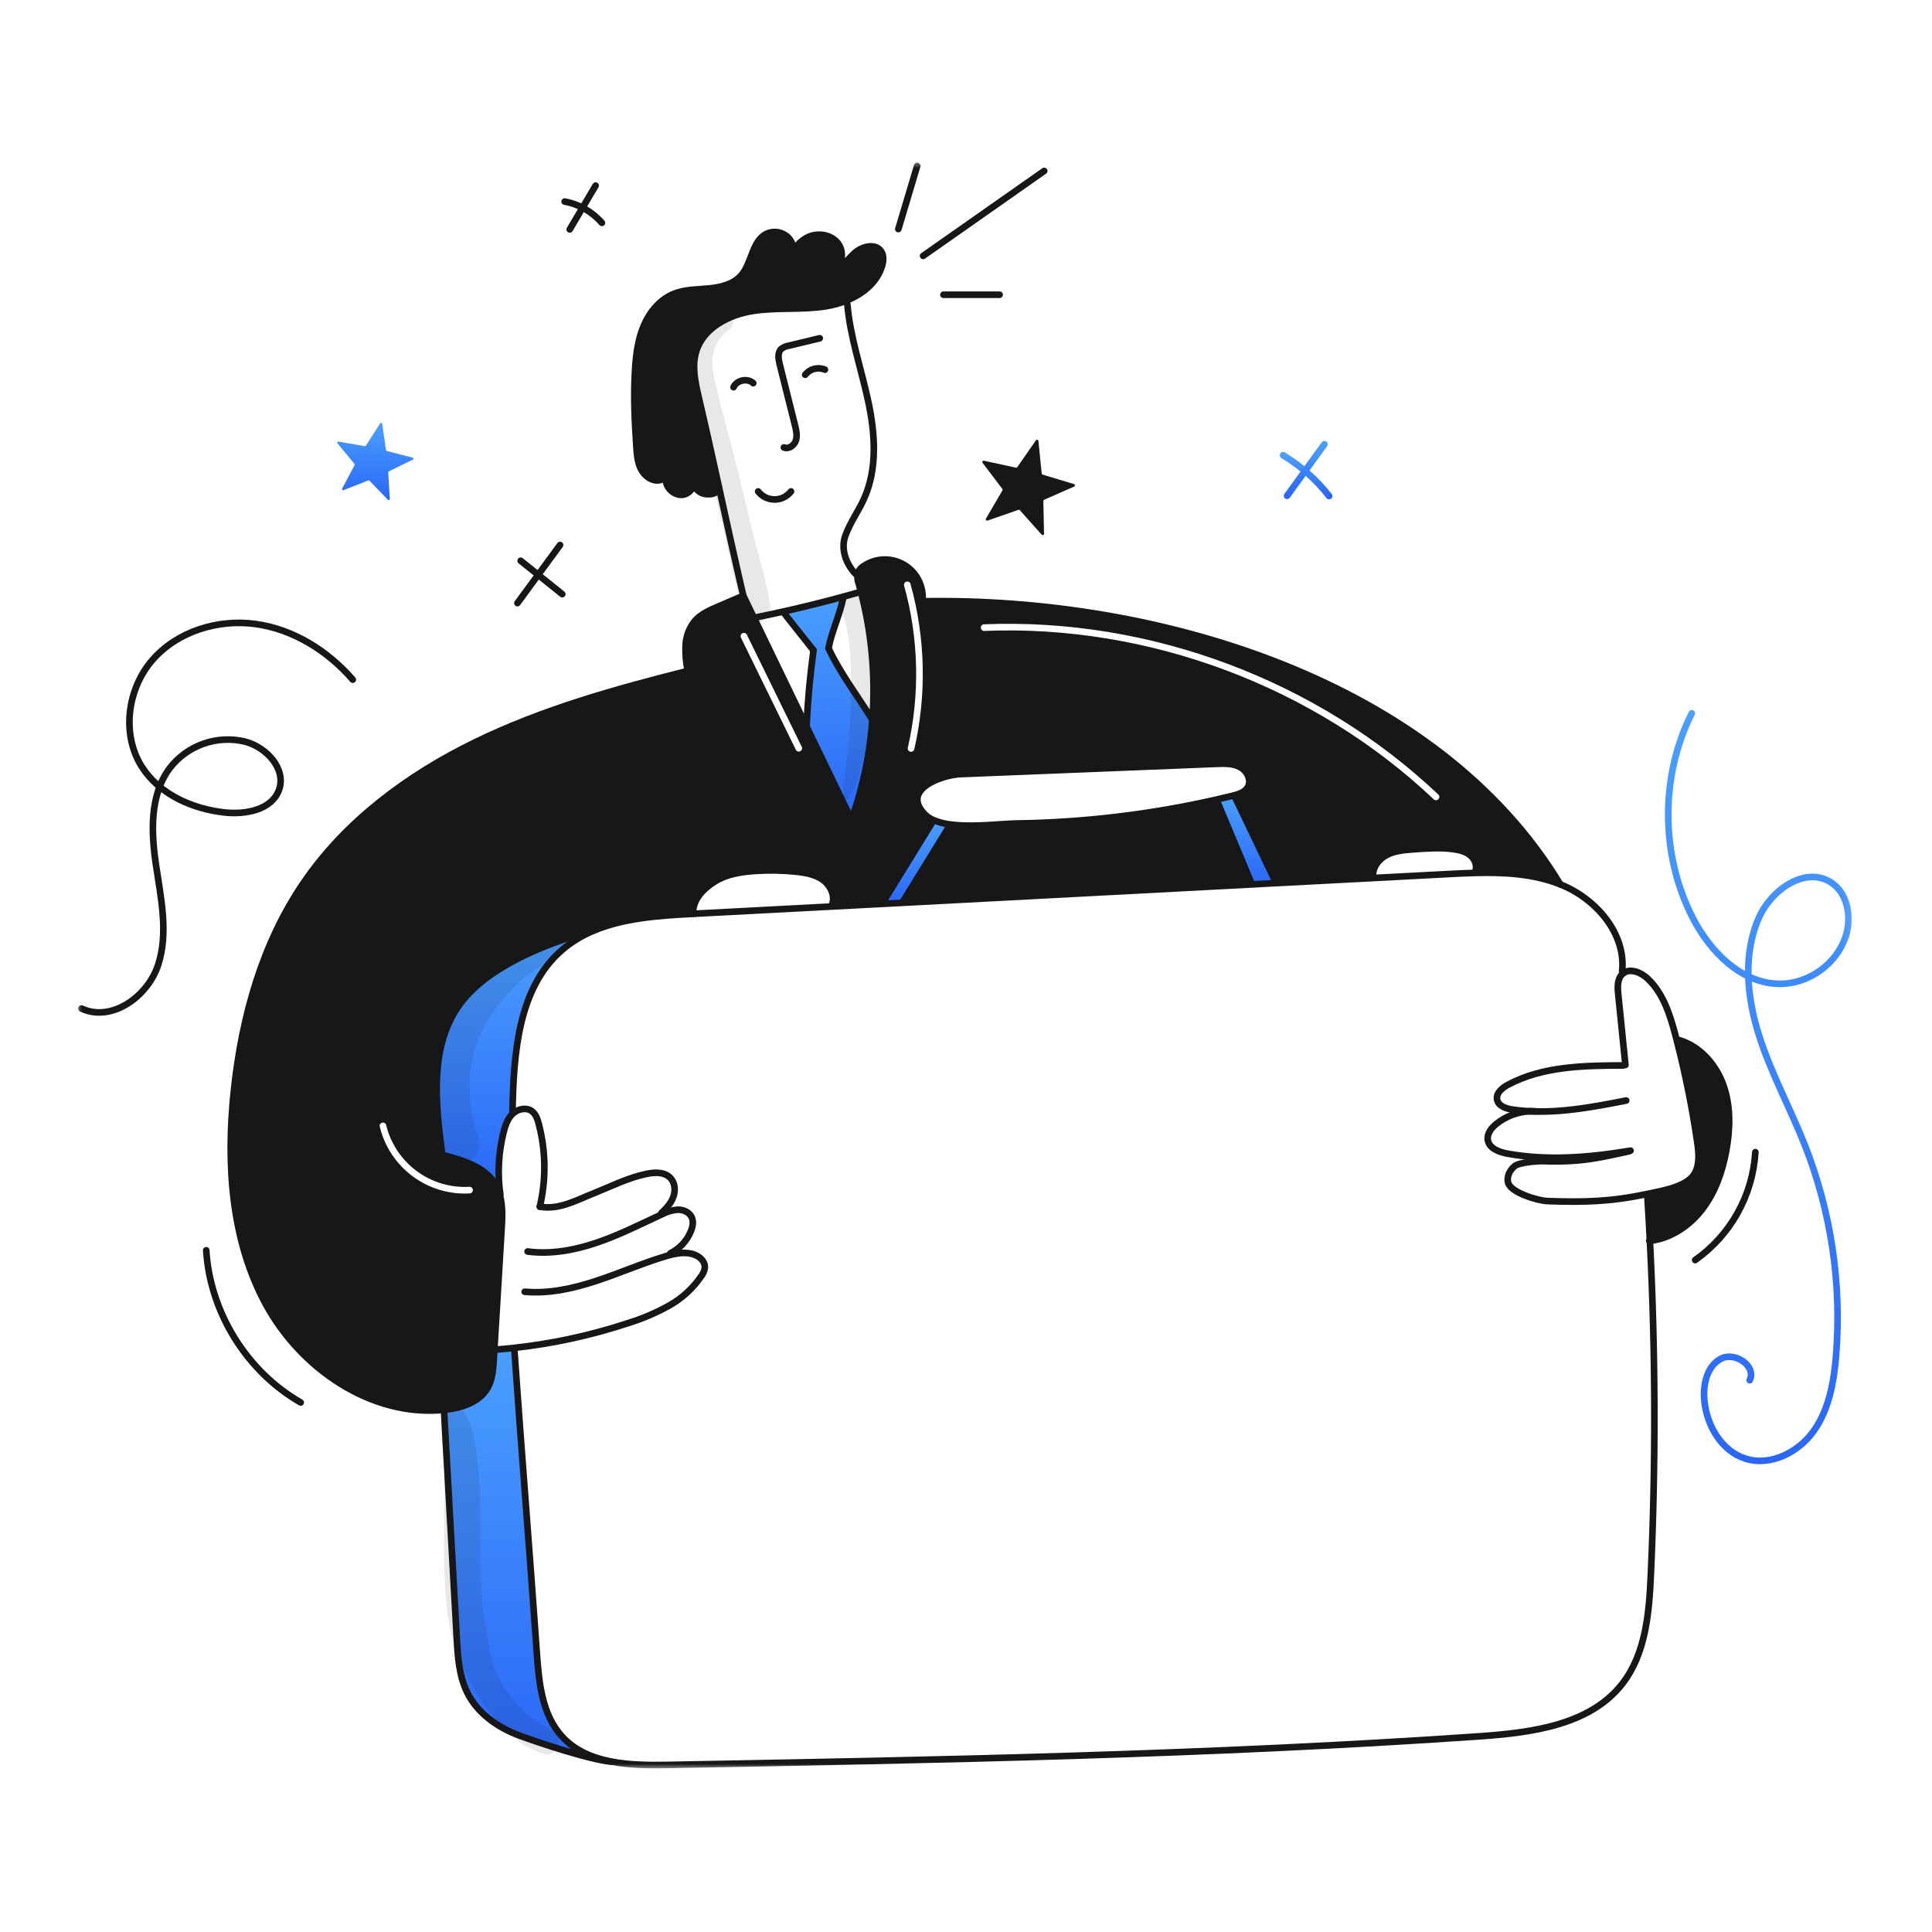 <svg width="224" height="224" viewBox="0 0 224 224" fill="none" xmlns="http://www.w3.org/2000/svg">
<g clip-path="url(#clip0_1044_23360)">
<mask id="mask0_1044_23360" style="mask-type:luminance" maskUnits="userSpaceOnUse" x="0" y="0" width="224" height="224">
<path d="M223.495 0H0V223.495H223.495V0Z" fill="white"/>
</mask>
<g mask="url(#mask0_1044_23360)">
<mask id="mask1_1044_23360" style="mask-type:luminance" maskUnits="userSpaceOnUse" x="8" y="18" width="207" height="188">
<path d="M214.878 18.625H8.844V205.104H214.878V18.625Z" fill="white"/>
</mask>
<g mask="url(#mask1_1044_23360)">
<path fill-rule="evenodd" clip-rule="evenodd" d="M79.735 77.79C79.533 76.815 79.451 75.819 79.492 74.825C79.534 73.775 79.92 72.768 80.59 71.959C81.291 71.176 82.288 70.74 83.253 70.325C84.165 69.936 85.075 69.547 85.983 69.158L86.185 69.091C86.595 69.939 87.005 70.785 87.414 71.632L93.509 84.243C95.247 87.841 96.987 91.439 98.727 95.039C101.702 86.534 102.081 77.336 99.816 68.615C99.736 68.308 99.654 68.006 99.567 67.701C99.436 67.343 99.384 66.96 99.416 66.579C99.428 66.506 99.447 66.434 99.473 66.364C99.618 66.052 99.854 65.793 100.151 65.619C100.843 65.154 101.653 64.897 102.486 64.876C103.318 64.856 104.14 65.073 104.853 65.504C105.567 65.934 106.143 66.559 106.513 67.305C106.884 68.052 107.033 68.888 106.945 69.717C134.488 69.207 166.701 79.025 180.908 102.54C177.786 101.298 174.391 101.12 171.005 101.208L171.003 101.126C171.336 100.481 171.031 99.649 170.478 99.18C169.925 98.711 169.18 98.537 168.46 98.445C166.944 98.253 165.41 98.363 163.889 98.474C162.814 98.553 161.702 98.64 160.752 99.147C159.803 99.654 159.044 100.694 159.218 101.756L159.221 101.8C155.434 102 151.648 102.198 147.862 102.396L147.849 102.158C146.315 98.95 144.78 95.741 143.245 92.532L142.909 92.261C143.58 92.095 144.32 91.872 144.666 91.273C145.135 90.469 144.587 89.38 143.767 88.94C142.948 88.5 141.964 88.525 141.035 88.561C131.158 88.958 121.283 89.353 111.407 89.748C109.221 89.835 104.423 91.51 107.198 94.394C107.475 94.671 107.802 94.895 108.161 95.054L108.13 95.272L102.338 104.667L102.345 104.793C100.381 104.898 98.416 105.001 96.451 105.102L96.443 104.949C96.883 103.93 96.323 102.691 95.424 102.032C94.525 101.374 93.38 101.177 92.274 101.062C90.674 100.898 89.062 100.872 87.457 100.985C85.877 101.095 84.259 101.359 82.909 102.188C81.56 103.018 80.254 104.352 80.38 105.932V105.947L80.358 105.949C80.349 105.949 80.339 105.95 80.33 105.95L80.318 105.951L80.295 105.952L80.267 105.954C80.229 105.956 80.192 105.958 80.154 105.96C76.316 106.162 72.254 106.449 68.785 107.922L68.764 107.875C63.369 109.335 56.253 112.112 53.1 116.727C49.848 121.493 50.473 127.805 51.228 133.526L51.139 133.861C53.531 134.494 56.194 135.203 57.443 137.328C57.663 137.706 57.832 138.111 57.948 138.532C58.301 139.792 58.237 141.19 58.155 142.522C57.873 147.175 57.593 151.828 57.313 156.48C57.302 156.667 57.291 156.855 57.279 157.043C57.267 157.253 57.254 157.464 57.242 157.674C57.175 158.775 57.096 159.919 56.558 160.88C55.615 162.562 53.544 163.235 51.628 163.445L51.467 163.461C43.06 164.301 34.907 158.698 30.851 151.274C26.769 143.805 26.221 134.873 27.123 126.407C28.029 117.914 30.377 109.417 35.194 102.362C40.083 95.198 47.296 89.856 55.093 86.058C62.89 82.261 71.302 79.91 79.712 77.795L79.735 77.79ZM114.085 72.383C133.327 71.591 152.771 78.875 166.757 92.114C166.911 92.26 166.918 92.503 166.772 92.657C166.626 92.811 166.383 92.818 166.229 92.672C152.393 79.576 133.152 72.368 114.117 73.151C113.905 73.16 113.726 72.995 113.717 72.783C113.709 72.571 113.873 72.392 114.085 72.383ZM105.565 67.701C105.509 67.497 105.297 67.377 105.092 67.434C104.888 67.49 104.768 67.702 104.825 67.907C106.529 74.036 106.677 80.494 105.254 86.695C105.207 86.901 105.336 87.108 105.543 87.155C105.75 87.203 105.956 87.073 106.003 86.867C107.454 80.541 107.304 73.954 105.565 67.701ZM86.081 73.415C86.272 73.322 86.502 73.401 86.595 73.591C88.716 77.923 90.837 82.256 92.958 86.588C93.051 86.778 92.972 87.008 92.782 87.102C92.591 87.195 92.361 87.116 92.268 86.925C90.147 82.593 88.026 78.261 85.905 73.929C85.812 73.738 85.891 73.508 86.081 73.415ZM44.775 130.448C44.725 130.242 44.517 130.115 44.311 130.166C44.105 130.216 43.979 130.423 44.029 130.63C44.59 132.936 45.941 134.973 47.848 136.386C49.754 137.8 52.096 138.501 54.465 138.368C54.677 138.357 54.84 138.175 54.828 137.964C54.816 137.752 54.634 137.59 54.422 137.602C52.232 137.724 50.068 137.076 48.305 135.769C46.543 134.462 45.294 132.58 44.775 130.448Z" fill="#171717"/>
<path d="M199.833 125.869C200.676 128.274 200.61 130.914 200.146 133.421C199.7 135.838 198.871 138.23 197.378 140.183C195.9 142.122 193.711 143.592 191.293 143.868C191.206 142.127 191.107 140.388 190.996 138.65L190.953 138.437C191 138.429 191.048 138.419 191.094 138.409C192.884 138.025 195.775 137.561 196.565 135.909C197.092 134.806 196.947 133.51 196.767 132.301C196.191 128.384 195.408 124.5 194.422 120.665L194.699 120.594C197.139 121.326 198.993 123.464 199.833 125.869Z" fill="#171717"/>
<path d="M147.848 102.157L147.861 102.395C146.908 102.446 145.958 102.495 145.005 102.546L144.985 102.142C143.722 99.128 142.461 96.113 141.2 93.1L141.105 92.687C141.707 92.549 142.309 92.408 142.908 92.26L143.244 92.531C144.777 95.74 146.312 98.948 147.848 102.157Z" fill="url(#paint0_linear_1044_23360)"/>
<path d="M144.984 102.142L145.005 102.546C131.546 103.256 118.087 103.964 104.628 104.672L104.625 104.628C106.441 101.681 108.257 98.734 110.074 95.786L110.105 95.581C112.727 95.955 116.13 95.502 117.877 95.476C125.696 95.365 133.481 94.43 141.105 92.688L141.2 93.1C142.462 96.114 143.723 99.128 144.984 102.142Z" fill="#171717"/>
<path d="M110.109 95.581L110.078 95.786C108.26 98.734 106.444 101.681 104.629 104.628L104.632 104.672C103.871 104.713 103.108 104.751 102.348 104.792L102.34 104.667C104.271 101.535 106.201 98.403 108.132 95.271L108.163 95.054C108.783 95.322 109.438 95.5 110.109 95.581Z" fill="url(#paint1_linear_1044_23360)"/>
<path d="M80.421 56.078C80.381 56.389 80.244 56.679 80.03 56.908C79.816 57.137 79.535 57.294 79.228 57.356C78.442 57.489 77.635 56.96 77.325 56.226C77.208 55.942 77.151 55.637 77.159 55.33C77.364 55.17 77.513 54.951 77.587 54.702C77.66 54.453 77.654 54.187 77.569 53.942C77.312 54.36 77.17 54.839 77.159 55.33C76.919 55.548 76.612 55.679 76.288 55.701C75.438 55.742 74.672 55.11 74.293 54.347C73.915 53.584 73.845 52.71 73.789 51.863C73.582 48.816 73.438 45.755 73.641 42.708C73.753 40.988 73.986 39.246 74.677 37.669C75.369 36.092 76.575 34.673 78.18 34.043C79.453 33.544 80.862 33.572 82.224 33.441C83.586 33.31 85.033 32.957 85.932 31.925C87.217 30.45 87.179 27.838 88.974 27.059C89.424 26.876 89.923 26.845 90.392 26.971C90.862 27.097 91.278 27.373 91.576 27.758C91.861 28.156 92.002 28.641 91.975 29.13C91.747 29.543 91.579 29.986 91.478 30.447C91.787 30.076 91.962 29.612 91.975 29.13C92.363 28.407 92.971 27.827 93.711 27.474C94.881 26.944 96.428 27.212 97.189 28.25C97.949 29.287 97.616 31.012 96.438 31.525C97.55 31.181 98.228 30.096 99.099 29.322C99.97 28.549 101.519 28.173 102.164 29.14C102.497 29.637 102.433 30.301 102.254 30.872C101.654 32.792 99.998 34.116 98.085 34.871V34.874C97.324 35.175 96.532 35.39 95.724 35.517C92.943 35.957 90.083 35.619 87.299 36.052C84.516 36.485 81.604 37.986 80.744 40.667C80.183 42.413 80.6 44.305 81.018 46.093C81.822 49.521 82.58 52.94 83.33 56.356L83.317 56.358C83.238 57.186 82.667 57.357 81.84 57.29C81.509 57.252 81.198 57.117 80.945 56.901C80.692 56.685 80.51 56.398 80.421 56.078ZM80.421 56.075C80.438 55.913 80.419 55.748 80.368 55.594C80.357 55.756 80.375 55.919 80.421 56.075Z" fill="#171717"/>
<path d="M94.322 75.382L94.304 75.38C93.133 73.9 91.963 72.42 90.793 70.942L90.785 70.911C93.125 70.389 95.453 69.813 97.769 69.183L97.782 69.231C97.426 71.16 96.417 73.231 96.061 75.159C97.372 77.987 99.429 80.693 101.078 83.338L101.157 83.343C100.873 87.332 100.056 91.266 98.73 95.038C96.991 91.44 95.252 87.842 93.511 84.242H93.513C93.648 81.279 93.918 78.326 94.322 75.382Z" fill="url(#paint2_linear_1044_23360)"/>
<path d="M70.894 204.245L70.892 204.263C68.275 203.981 62.626 202.117 60.163 201.2C57.699 200.284 55.392 198.655 54.206 196.307C53.225 194.369 53.082 192.128 52.959 189.959C52.455 181.053 51.996 172.59 51.489 163.684L51.469 163.461L51.63 163.445C53.546 163.236 55.617 162.562 56.56 160.88C57.097 159.919 57.177 158.775 57.243 157.674C57.267 157.278 57.292 156.877 57.315 156.48L57.374 156.483C58.121 156.426 58.869 156.36 59.614 156.275L59.625 156.363C60.459 168.242 61.402 179.762 62.239 191.639C62.48 195.068 62.836 198.778 65.151 201.321C66.656 202.975 68.684 203.823 70.894 204.245Z" fill="url(#paint3_linear_1044_23360)"/>
<path d="M57.445 137.329C56.195 135.204 53.532 134.494 51.141 133.862L51.23 133.526C50.475 127.806 49.85 121.494 53.102 116.728C56.254 112.114 63.371 109.335 68.766 107.876L68.786 107.923C67.477 108.463 66.26 109.206 65.181 110.125C60.065 114.525 59.55 122.129 59.417 128.877L59.54 129.043C59.489 129.085 59.44 129.129 59.394 129.176C58.812 129.76 58.554 130.587 58.359 131.388C57.788 133.719 57.669 136.139 58.01 138.515L57.949 138.533C57.833 138.112 57.663 137.707 57.445 137.329Z" fill="url(#paint4_linear_1044_23360)"/>
<path d="M99.178 66.527C98.067 65.352 97.466 63.654 98.006 62.131C98.546 60.607 99.524 59.281 100.185 57.806C101.76 54.303 101.463 50.246 100.656 46.492C99.85 42.738 98.564 39.069 98.239 35.243" stroke="#171717" stroke-width="0.768" stroke-linecap="round" stroke-linejoin="round"/>
<path d="M80.422 56.077C80.51 56.398 80.692 56.685 80.945 56.901C81.198 57.118 81.51 57.254 81.84 57.291C82.668 57.358 83.239 57.186 83.318 56.36" stroke="#171717" stroke-width="0.768" stroke-linecap="round" stroke-linejoin="round"/>
<path d="M80.42 56.075C80.436 55.913 80.418 55.749 80.366 55.594C80.356 55.756 80.374 55.919 80.42 56.075Z" stroke="#171717" stroke-width="0.768" stroke-linecap="round" stroke-linejoin="round"/>
<path d="M80.422 56.075V56.079" stroke="#171717" stroke-width="0.768" stroke-linecap="round" stroke-linejoin="round"/>
<path d="M77.161 55.329C77.153 55.636 77.21 55.942 77.327 56.225C77.637 56.958 78.445 57.488 79.23 57.355C79.537 57.293 79.818 57.137 80.032 56.907C80.246 56.678 80.383 56.388 80.423 56.077" stroke="#171717" stroke-width="0.768" stroke-linecap="round" stroke-linejoin="round"/>
<path d="M77.16 55.33C77.365 55.17 77.514 54.951 77.588 54.702C77.661 54.453 77.655 54.188 77.57 53.942C77.313 54.361 77.172 54.839 77.16 55.33Z" stroke="#171717" stroke-width="0.768" stroke-linecap="round" stroke-linejoin="round"/>
<path d="M91.975 29.132C92.002 28.643 91.861 28.158 91.576 27.76C91.278 27.375 90.862 27.099 90.392 26.973C89.923 26.846 89.424 26.878 88.974 27.061C87.179 27.84 87.217 30.452 85.932 31.927C85.033 32.959 83.586 33.31 82.224 33.443C80.862 33.576 79.454 33.545 78.18 34.045C76.574 34.675 75.369 36.091 74.677 37.671C73.986 39.251 73.753 40.989 73.641 42.71C73.438 45.757 73.582 48.818 73.789 51.865C73.845 52.712 73.915 53.588 74.293 54.349C74.672 55.11 75.438 55.744 76.288 55.703C76.612 55.681 76.919 55.55 77.159 55.332" stroke="#171717" stroke-width="0.768" stroke-linecap="round" stroke-linejoin="round"/>
<path d="M91.973 29.132C91.745 29.544 91.578 29.988 91.477 30.448C91.785 30.078 91.96 29.614 91.973 29.132Z" stroke="#171717" stroke-width="0.768" stroke-linecap="round" stroke-linejoin="round"/>
<path d="M86.185 69.091C85.189 64.835 84.265 60.597 83.33 56.356C82.58 52.94 81.822 49.522 81.018 46.093C80.601 44.306 80.183 42.413 80.744 40.667C81.604 37.986 84.518 36.488 87.299 36.052C90.081 35.617 92.943 35.958 95.724 35.517C96.532 35.391 97.324 35.175 98.085 34.874V34.872C99.998 34.116 101.655 32.792 102.254 30.872C102.433 30.301 102.497 29.638 102.164 29.141C101.519 28.173 99.967 28.549 99.099 29.323C98.231 30.096 97.55 31.182 96.439 31.525C97.617 31.013 97.949 29.287 97.189 28.25C96.428 27.213 94.881 26.944 93.711 27.474C92.971 27.827 92.363 28.407 91.975 29.131" stroke="#171717" stroke-width="0.768" stroke-linecap="round" stroke-linejoin="round"/>
<path d="M90.886 51.879C91.442 52.112 92.092 51.644 92.276 51.068C92.461 50.492 92.312 49.869 92.166 49.283C91.577 46.93 90.987 44.577 90.397 42.226C90.246 41.621 90.128 40.886 90.581 40.456C90.825 40.264 91.113 40.138 91.419 40.09C92.628 39.801 93.837 39.51 95.045 39.217" stroke="#171717" stroke-width="0.768" stroke-linecap="round" stroke-linejoin="round"/>
<path d="M93.359 43.451C93.622 43.114 93.988 42.874 94.401 42.767C94.814 42.66 95.251 42.692 95.643 42.859" stroke="#171717" stroke-width="0.768" stroke-linecap="round" stroke-linejoin="round"/>
<path d="M87.334 44.424C86.665 43.809 85.418 44.068 85.047 44.895" stroke="#171717" stroke-width="0.768" stroke-linecap="round" stroke-linejoin="round"/>
<path d="M87.902 56.979C88.128 57.27 88.417 57.505 88.747 57.666C89.078 57.828 89.441 57.911 89.808 57.911C90.176 57.911 90.539 57.827 90.869 57.665C91.199 57.503 91.488 57.267 91.713 56.977" stroke="#171717" stroke-width="0.768" stroke-linecap="round" stroke-linejoin="round"/>
<path d="M86.188 69.091C86.597 69.939 87.007 70.785 87.417 71.632C89.447 75.833 91.479 80.037 93.511 84.243C95.249 87.841 96.989 91.439 98.73 95.039C101.705 86.534 102.084 77.336 99.818 68.615C99.739 68.308 99.657 68.006 99.57 67.701C99.438 67.343 99.386 66.96 99.419 66.579C99.43 66.506 99.449 66.434 99.475 66.364C99.62 66.052 99.857 65.793 100.154 65.619C100.845 65.154 101.655 64.897 102.488 64.876C103.321 64.856 104.142 65.073 104.856 65.504C105.569 65.934 106.145 66.559 106.515 67.305C106.886 68.052 107.036 68.888 106.947 69.717C106.945 69.747 106.942 69.775 106.937 69.806" stroke="#171717" stroke-width="0.768" stroke-linecap="round" stroke-linejoin="round"/>
<path d="M85.982 69.158C85.073 69.547 84.163 69.937 83.252 70.326C82.287 70.741 81.291 71.176 80.589 71.96C79.919 72.769 79.533 73.775 79.49 74.825C79.45 75.82 79.532 76.816 79.734 77.79C79.744 77.837 79.752 77.885 79.759 77.931" stroke="#171717" stroke-width="0.768" stroke-linecap="round" stroke-linejoin="round"/>
<path d="M87.418 71.629C88.542 71.401 89.663 71.163 90.783 70.912C93.123 70.39 95.451 69.814 97.767 69.184C98.45 68.999 99.133 68.81 99.816 68.615C99.823 68.615 99.83 68.613 99.836 68.61" stroke="#171717" stroke-width="0.768" stroke-linecap="round" stroke-linejoin="round"/>
<path d="M97.779 69.232C97.424 71.161 96.415 73.232 96.059 75.161" stroke="#171717" stroke-width="0.768" stroke-linecap="round" stroke-linejoin="round"/>
<path d="M90.789 70.942C91.959 72.42 93.129 73.899 94.3 75.38" stroke="#171717" stroke-width="0.768" stroke-linecap="round" stroke-linejoin="round"/>
<path d="M93.512 84.244C93.647 81.281 93.917 78.328 94.321 75.384V75.376" stroke="#171717" stroke-width="0.768" stroke-linecap="round" stroke-linejoin="round"/>
<path d="M96.059 75.16C97.37 77.987 99.426 80.694 101.075 83.339" stroke="#171717" stroke-width="0.768" stroke-linecap="round" stroke-linejoin="round"/>
<path d="M79.712 77.795C71.302 79.91 62.89 82.261 55.093 86.058C47.296 89.856 40.082 95.198 35.194 102.362C30.377 109.416 28.029 117.914 27.123 126.407C26.221 134.873 26.769 143.805 30.851 151.274C34.907 158.698 43.06 164.301 51.467 163.461L51.628 163.445C53.544 163.236 55.615 162.562 56.558 160.879C57.096 159.919 57.175 158.775 57.242 157.673C57.265 157.278 57.29 156.877 57.313 156.48C57.595 151.827 57.876 147.175 58.156 142.522C58.237 141.19 58.302 139.792 57.948 138.532C57.832 138.111 57.663 137.707 57.444 137.329C56.194 135.203 53.531 134.494 51.139 133.861C51.106 133.854 51.073 133.844 51.039 133.836C48.622 133.201 45.916 132.141 45.117 129.772" stroke="#171717" stroke-width="0.768" stroke-linecap="round" stroke-linejoin="round"/>
<path d="M58.01 138.515C57.669 136.139 57.788 133.72 58.359 131.389C58.554 130.587 58.813 129.759 59.394 129.177C59.44 129.13 59.489 129.086 59.54 129.044C60.132 128.555 61.023 128.376 61.64 128.813C62.119 129.154 62.321 129.756 62.469 130.324C63.289 133.459 63.33 136.747 62.59 139.901" stroke="#171717" stroke-width="0.768" stroke-linecap="round" stroke-linejoin="round"/>
<path d="M57.371 156.483C58.119 156.427 58.866 156.36 59.612 156.276C64.098 155.784 68.521 154.823 72.807 153.408C74.461 152.899 76.058 152.219 77.57 151.377C79.086 150.53 80.382 149.337 81.352 147.897C81.564 147.612 81.692 147.275 81.724 146.921C81.735 146.394 81.35 145.925 80.897 145.657C79.968 145.108 78.828 145.221 77.76 145.49C77.563 145.539 77.369 145.595 77.177 145.651C74.465 146.463 71.863 147.607 69.174 148.496C66.486 149.386 63.657 150.022 60.834 149.769" stroke="#171717" stroke-width="0.768" stroke-linecap="round" stroke-linejoin="round"/>
<path d="M77.719 145.31C78.806 144.773 79.658 143.854 80.111 142.729C80.316 142.222 80.428 141.633 80.198 141.134C79.921 140.532 79.204 140.232 78.541 140.253C77.913 140.312 77.304 140.494 76.746 140.788C76.716 140.804 76.682 140.817 76.651 140.832C74.188 141.974 71.755 143.207 69.184 144.079C66.614 144.951 63.866 145.459 61.172 145.103" stroke="#171717" stroke-width="0.768" stroke-linecap="round" stroke-linejoin="round"/>
<path d="M76.677 140.648C77.256 140.11 77.804 139.506 78.07 138.764C78.337 138.021 78.263 137.111 77.709 136.552C77.039 135.871 75.937 135.902 75 136.094C72.829 136.534 70.832 137.558 68.775 138.38C66.719 139.203 64.763 140.306 62.586 139.901" stroke="#171717" stroke-width="0.768" stroke-linecap="round" stroke-linejoin="round"/>
<path d="M106.863 69.716H106.945C134.488 69.207 166.702 79.024 180.908 102.539" stroke="#171717" stroke-width="0.768" stroke-linecap="round" stroke-linejoin="round"/>
<path d="M188.881 133.488C185.547 134.192 183.514 134.768 179.019 134.628C178.285 134.605 176.167 134.746 175.598 135.215C175.03 135.683 174.654 136.454 174.864 137.158C175.19 138.262 178.254 139.212 179.401 139.254C183.711 139.41 186.758 139.323 190.95 138.439C190.996 138.431 191.045 138.421 191.091 138.411C192.881 138.026 195.772 137.563 196.562 135.911C197.089 134.808 196.943 133.512 196.764 132.303C196.188 128.386 195.405 124.502 194.418 120.667C194.372 120.477 194.321 120.29 194.273 120.101C193.64 117.689 192.854 115.177 191.038 113.469C190.283 112.759 189.061 112.232 188.242 112.813C188.209 112.839 188.172 112.867 188.14 112.895C187.502 113.443 187.534 114.419 187.62 115.256C187.899 117.996 188.177 120.736 188.454 123.476" stroke="#171717" stroke-width="0.768" stroke-linecap="round" stroke-linejoin="round"/>
<path d="M177.371 128.842C181.1 129.037 184.859 128.317 188.543 127.598" stroke="#171717" stroke-width="0.768" stroke-linecap="round" stroke-linejoin="round"/>
<path d="M188.197 123.529C183.641 123.547 178.876 123.614 174.856 125.76C174.172 126.123 173.429 126.738 173.578 127.498C173.724 128.243 174.617 128.538 175.37 128.648C176.034 128.746 176.697 128.811 177.36 128.843" stroke="#171717" stroke-width="0.768" stroke-linecap="round" stroke-linejoin="round"/>
<path d="M178.081 128.853C177.845 128.838 177.607 128.835 177.371 128.843C177.369 128.846 177.366 128.843 177.364 128.843C175.952 128.909 174.598 129.419 173.494 130.303C172.916 130.771 172.383 131.447 172.501 132.182C172.66 133.168 173.828 133.585 174.811 133.762C179.266 134.561 183.937 134.259 188.877 133.436C188.933 133.426 188.989 133.418 189.046 133.408" stroke="#171717" stroke-width="0.768" stroke-linecap="round" stroke-linejoin="round"/>
<path d="M59.418 128.876C59.551 122.128 60.066 114.523 65.182 110.123C66.261 109.205 67.478 108.462 68.787 107.921C72.256 106.449 76.319 106.162 80.157 105.96C80.231 105.955 80.308 105.952 80.382 105.947L96.453 105.102C98.417 105 100.382 104.896 102.348 104.792C103.109 104.751 103.872 104.713 104.632 104.672C118.091 103.965 131.55 103.257 145.009 102.546C145.962 102.495 146.912 102.446 147.865 102.395C151.652 102.196 155.438 101.997 159.224 101.799L167.815 101.345C168.872 101.289 169.94 101.235 171.008 101.207C174.393 101.118 177.788 101.297 180.91 102.539C185.015 104.172 188.523 108.196 188.075 112.592" stroke="#171717" stroke-width="0.768" stroke-linecap="round" stroke-linejoin="round"/>
<path d="M59.625 156.362C60.46 168.241 61.402 179.762 62.239 191.639C62.48 195.067 62.836 198.778 65.151 201.321C66.657 202.975 68.685 203.822 70.895 204.245C73.007 204.652 75.281 204.667 77.419 204.629C108.77 204.055 140.138 203.479 171.42 201.321C177.494 200.901 184.293 200.05 188.057 195.268C190.82 191.759 191.204 186.991 191.404 182.531C191.983 169.65 191.946 156.763 191.294 143.869C191.207 142.128 191.108 140.388 190.997 138.65" stroke="#171717" stroke-width="0.768" stroke-linecap="round" stroke-linejoin="round"/>
<path d="M68.766 107.876C63.371 109.335 56.254 112.113 53.102 116.728C49.85 121.494 50.475 127.806 51.23 133.526" stroke="#171717" stroke-width="0.768" stroke-linecap="round" stroke-linejoin="round"/>
<path d="M51.488 163.684C51.995 172.59 52.454 181.053 52.958 189.959C53.081 192.128 53.225 194.369 54.205 196.307C55.391 198.655 57.695 200.281 60.161 201.2C62.628 202.12 68.274 203.981 70.891 204.263" stroke="#171717" stroke-width="0.768" stroke-linecap="round" stroke-linejoin="round"/>
<path d="M80.379 105.932C80.254 104.352 81.557 103.018 82.909 102.188C84.261 101.359 85.877 101.094 87.457 100.985C89.062 100.872 90.674 100.898 92.274 101.062C93.38 101.178 94.527 101.377 95.424 102.032C96.32 102.688 96.883 103.93 96.443 104.949" stroke="#171717" stroke-width="0.768" stroke-linecap="round" stroke-linejoin="round"/>
<path d="M159.216 101.755C159.042 100.692 159.799 99.65 160.75 99.145C161.702 98.641 162.812 98.551 163.887 98.472C165.408 98.362 166.942 98.252 168.458 98.444C169.178 98.537 169.92 98.71 170.476 99.178C171.032 99.647 171.334 100.479 171.001 101.125" stroke="#171717" stroke-width="0.768" stroke-linecap="round" stroke-linejoin="round"/>
<path d="M102.34 104.667C104.271 101.535 106.201 98.403 108.132 95.272" stroke="#171717" stroke-width="0.768" stroke-linecap="round" stroke-linejoin="round"/>
<path d="M104.625 104.628C106.441 101.681 108.257 98.734 110.074 95.786" stroke="#171717" stroke-width="0.768" stroke-linecap="round" stroke-linejoin="round"/>
<path d="M144.988 102.142C143.725 99.127 142.464 96.113 141.203 93.1" stroke="#171717" stroke-width="0.768" stroke-linecap="round" stroke-linejoin="round"/>
<path d="M147.85 102.158C146.316 98.95 144.782 95.741 143.246 92.532" stroke="#171717" stroke-width="0.768" stroke-linecap="round" stroke-linejoin="round"/>
<path d="M142.912 92.261C143.583 92.095 144.323 91.872 144.669 91.273C145.137 90.469 144.59 89.38 143.77 88.94C142.951 88.499 141.967 88.525 141.038 88.561C131.161 88.958 121.285 89.353 111.41 89.748C109.224 89.835 104.425 91.51 107.201 94.393C107.478 94.671 107.804 94.895 108.163 95.054C108.783 95.323 109.439 95.5 110.11 95.582C112.732 95.955 116.135 95.502 117.881 95.477C125.701 95.365 133.486 94.43 141.11 92.688C141.711 92.55 142.314 92.409 142.912 92.261Z" stroke="#171717" stroke-width="0.768" stroke-linecap="round" stroke-linejoin="round"/>
<path d="M194.698 120.594C197.139 121.326 198.992 123.464 199.832 125.869C200.672 128.273 200.608 130.913 200.145 133.42C199.699 135.838 198.869 138.229 197.377 140.183C195.899 142.122 193.71 143.591 191.292 143.868L191.223 143.876" stroke="#171717" stroke-width="0.768" stroke-linecap="round" stroke-linejoin="round"/>
<path d="M40.898 78.799C38.002 75.46 34.017 72.954 29.638 72.349C25.259 71.744 20.523 73.213 17.638 76.562C14.754 79.912 14.072 85.148 16.435 88.884C18.457 92.08 22.27 93.78 26.029 94.198C28.482 94.471 31.523 93.895 32.353 91.57C33.216 89.148 30.889 86.624 28.401 85.982C26.798 85.597 25.118 85.686 23.566 86.238C22.013 86.791 20.654 87.783 19.655 89.093C17.357 92.215 17.516 96.473 18.088 100.307C18.66 104.14 19.535 108.127 18.354 111.819C17.173 115.511 12.958 118.57 9.445 116.931" stroke="#171717" stroke-width="0.768" stroke-linecap="round" stroke-linejoin="round"/>
<path d="M196.144 82.707C192.487 90.005 192.511 99.036 196.206 106.315C198.237 110.318 201.886 114.056 206.376 114.068C209.693 114.076 212.893 111.794 213.965 108.656C214.734 106.409 214.26 103.546 212.249 102.282C209.293 100.424 205.392 103.149 203.961 106.334C202.061 110.57 202.522 115.524 203.915 119.954C205.308 124.383 207.565 128.484 209.269 132.802C212.32 140.559 213.552 148.913 212.87 157.221C212.618 160.254 212.065 163.381 210.314 165.87C208.562 168.359 205.333 170.025 202.423 169.134C199.619 168.276 197.885 165.301 197.604 162.383C197.428 160.551 197.894 158.414 199.513 157.54C201.133 156.667 203.667 158.369 202.864 160.026" stroke="url(#paint5_linear_1044_23360)" stroke-width="0.768" stroke-linecap="round" stroke-linejoin="round"/>
<path d="M109.387 34.173H115.894" stroke="#171717" stroke-width="0.768" stroke-linecap="round" stroke-linejoin="round"/>
<path d="M107.027 29.67C111.706 26.387 116.386 23.104 121.066 19.821" stroke="#171717" stroke-width="0.768" stroke-linecap="round" stroke-linejoin="round"/>
<path d="M104.156 26.558C104.884 24.119 105.611 21.68 106.339 19.241" stroke="#171717" stroke-width="0.768" stroke-linecap="round" stroke-linejoin="round"/>
<path d="M69.784 25.838C68.668 24.548 67.146 23.678 65.469 23.37" stroke="#171717" stroke-width="0.768" stroke-linecap="round" stroke-linejoin="round"/>
<path d="M66.055 26.599L69.057 21.52" stroke="#171717" stroke-width="0.768" stroke-linecap="round" stroke-linejoin="round"/>
<path d="M65.188 68.885L60.367 65.015" stroke="#171717" stroke-width="0.768" stroke-linecap="round" stroke-linejoin="round"/>
<path d="M59.992 69.925C61.639 67.681 63.285 65.436 64.932 63.19" stroke="#171717" stroke-width="0.768" stroke-linecap="round" stroke-linejoin="round"/>
<path d="M154.1 57.513C152.628 55.622 150.82 54.018 148.766 52.783" stroke="url(#paint6_linear_1044_23360)" stroke-width="0.768" stroke-linecap="round" stroke-linejoin="round"/>
<path d="M149.23 57.481C150.672 55.489 152.114 53.498 153.555 51.506" stroke="url(#paint7_linear_1044_23360)" stroke-width="0.768" stroke-linecap="round" stroke-linejoin="round"/>
<path d="M120.885 55.027L124.513 56.124C124.544 56.133 124.571 56.151 124.591 56.176C124.611 56.202 124.622 56.232 124.624 56.264C124.626 56.296 124.618 56.328 124.602 56.355C124.585 56.383 124.56 56.404 124.531 56.417L121.061 57.943C121.032 57.955 121.008 57.976 120.992 58.002C120.975 58.028 120.967 58.059 120.968 58.09L121.046 61.88C121.046 61.911 121.037 61.943 121.019 61.97C121.002 61.996 120.976 62.017 120.946 62.029C120.917 62.04 120.884 62.042 120.853 62.035C120.822 62.028 120.794 62.011 120.772 61.987L118.248 59.158C118.228 59.135 118.201 59.118 118.171 59.11C118.141 59.102 118.109 59.104 118.08 59.114L114.499 60.359C114.469 60.37 114.436 60.37 114.406 60.362C114.375 60.353 114.348 60.335 114.328 60.31C114.307 60.286 114.295 60.255 114.292 60.224C114.29 60.192 114.297 60.16 114.313 60.132L116.224 56.858C116.239 56.832 116.247 56.801 116.245 56.77C116.243 56.739 116.232 56.709 116.213 56.685L113.922 53.664C113.903 53.639 113.892 53.608 113.891 53.576C113.889 53.544 113.898 53.512 113.915 53.486C113.932 53.459 113.958 53.437 113.987 53.425C114.017 53.413 114.049 53.41 114.081 53.417L117.785 54.222C117.815 54.229 117.847 54.226 117.876 54.215C117.904 54.204 117.929 54.184 117.947 54.159L120.112 51.047C120.13 51.02 120.156 51 120.186 50.989C120.216 50.978 120.249 50.977 120.28 50.984C120.311 50.993 120.339 51.01 120.36 51.034C120.38 51.058 120.393 51.089 120.397 51.12L120.775 54.892C120.778 54.923 120.79 54.952 120.809 54.976C120.829 55 120.855 55.018 120.885 55.027Z" fill="#171717"/>
<path d="M44.842 52.285L47.829 53.058C47.854 53.064 47.877 53.078 47.894 53.098C47.91 53.118 47.921 53.143 47.923 53.168C47.926 53.194 47.92 53.22 47.908 53.243C47.895 53.266 47.876 53.284 47.852 53.295L45.08 54.65C45.058 54.661 45.039 54.679 45.026 54.7C45.014 54.722 45.008 54.748 45.009 54.773L45.197 57.852C45.199 57.879 45.193 57.904 45.179 57.927C45.166 57.949 45.146 57.967 45.122 57.977C45.098 57.988 45.071 57.99 45.046 57.986C45.02 57.98 44.997 57.968 44.978 57.949L42.833 55.731C42.816 55.713 42.793 55.701 42.768 55.696C42.744 55.69 42.718 55.692 42.695 55.702L39.824 56.832C39.8 56.842 39.773 56.843 39.748 56.837C39.723 56.831 39.7 56.818 39.682 56.798C39.665 56.779 39.654 56.755 39.651 56.728C39.648 56.703 39.653 56.677 39.665 56.654L41.111 53.928C41.122 53.906 41.127 53.881 41.124 53.856C41.122 53.831 41.112 53.808 41.096 53.788L39.135 51.406C39.118 51.386 39.108 51.361 39.106 51.335C39.104 51.309 39.11 51.283 39.123 51.261C39.136 51.238 39.156 51.22 39.179 51.209C39.203 51.198 39.23 51.195 39.255 51.2L42.294 51.733C42.319 51.737 42.344 51.734 42.367 51.724C42.391 51.714 42.41 51.697 42.424 51.676L44.081 49.073C44.096 49.052 44.116 49.035 44.14 49.025C44.164 49.015 44.19 49.013 44.215 49.019C44.24 49.024 44.264 49.037 44.281 49.056C44.299 49.075 44.31 49.099 44.314 49.124L44.746 52.179C44.75 52.204 44.761 52.228 44.778 52.246C44.795 52.265 44.818 52.279 44.842 52.285Z" fill="url(#paint8_linear_1044_23360)"/>
<path d="M34.863 162.608C28.609 159.017 24.354 152.163 23.91 144.964" stroke="#171717" stroke-width="0.768" stroke-linecap="round" stroke-linejoin="round"/>
<path d="M196.539 146.095C198.568 144.668 200.249 142.803 201.457 140.637C202.666 138.471 203.37 136.061 203.519 133.585" stroke="#171717" stroke-width="0.768" stroke-linecap="round" stroke-linejoin="round"/>
<g opacity="0.1">
<path d="M84.189 36.847C81.882 37.642 80.87 39.97 80.383 42.175C79.707 45.237 80.809 48.411 81.495 51.401C82.24 54.647 83.031 57.881 83.817 61.118C84.611 64.389 85.172 67.858 86.27 71.039C86.945 72.991 89.59 72.174 89.301 70.203C88.879 67.325 87.94 64.444 87.25 61.616C86.552 58.758 85.876 55.894 85.155 53.041C84.467 50.32 83.685 47.615 83.057 44.88C82.77 43.632 82.401 42.258 82.706 40.992C82.958 39.79 83.676 38.737 84.702 38.063C85.277 37.659 84.952 36.584 84.19 36.846L84.189 36.847Z" fill="#171717"/>
</g>
<g opacity="0.1">
<path d="M98.424 92.456C98.629 91.955 98.97 91.571 99.176 91.079C99.355 90.603 99.509 90.117 99.638 89.624C99.892 88.79 100.136 87.959 100.32 87.106C100.716 85.302 100.988 83.472 101.132 81.63C101.274 79.744 101.306 77.852 101.229 75.962C101.151 74.08 100.833 72.214 100.779 70.336C100.709 67.928 96.897 68.586 97.628 70.763C98.735 74.06 98.746 77.964 98.65 81.412C98.602 83.146 98.506 84.892 98.318 86.617C98.221 87.51 98.135 88.407 98.013 89.296C97.949 89.763 97.84 90.229 97.793 90.698C97.74 91.225 97.837 91.74 97.75 92.27C97.726 92.359 97.738 92.455 97.783 92.535C97.829 92.616 97.905 92.675 97.994 92.7C98.083 92.725 98.179 92.713 98.259 92.667C98.34 92.621 98.399 92.546 98.424 92.456V92.456Z" fill="#171717"/>
</g>
<g opacity="0.1">
<path d="M64.91 109.248C62.574 109.19 60.121 110.359 58.092 111.419C55.721 112.657 53.946 114.546 52.496 116.776C49.369 121.585 48.762 127.823 50.742 133.185C51.2 134.429 52.406 135.273 53.762 134.9C54.959 134.571 55.938 133.131 55.477 131.88C53.934 127.701 54.033 122.894 56.175 118.927C57.142 117.137 58.536 115.559 59.947 114.104C61.505 112.495 63.399 111.764 65.294 110.662C65.433 110.575 65.541 110.446 65.601 110.293C65.662 110.14 65.671 109.971 65.628 109.813C65.585 109.654 65.492 109.513 65.363 109.412C65.233 109.31 65.075 109.253 64.911 109.248H64.91Z" fill="#171717"/>
</g>
<g opacity="0.1">
<path d="M51.426 164.19C50.884 166.032 51.48 168.301 51.516 170.203C51.551 172.115 51.527 174.034 51.508 175.947C51.468 179.878 51.405 183.783 51.979 187.684C52.496 191.195 53.972 194.319 55.901 197.261C57.546 199.767 60.057 202.456 63.021 203.337C64.615 203.811 65.499 201.554 64.131 200.704C62.83 199.896 61.58 199.249 60.481 198.148C59.502 197.155 58.665 196.032 57.992 194.811C57.243 193.478 56.915 191.866 56.61 190.37C56.259 188.67 56.012 186.951 55.871 185.221C55.586 181.622 55.709 178.004 55.68 174.398C55.661 172.554 55.528 170.713 55.282 168.885C55.045 167.097 54.873 165.011 53.633 163.606C52.955 162.838 51.692 163.286 51.426 164.188V164.19Z" fill="#171717"/>
</g>
</g>
</g>
</g>
<defs>
<linearGradient id="paint0_linear_1044_23360" x1="144.483" y1="92.26" x2="144.483" y2="102.546" gradientUnits="userSpaceOnUse">
<stop stop-color="#4A9FFF"/>
<stop offset="1" stop-color="#2A67F7"/>
</linearGradient>
<linearGradient id="paint1_linear_1044_23360" x1="106.224" y1="95.054" x2="106.224" y2="104.792" gradientUnits="userSpaceOnUse">
<stop stop-color="#4A9FFF"/>
<stop offset="1" stop-color="#2A67F7"/>
</linearGradient>
<linearGradient id="paint2_linear_1044_23360" x1="95.971" y1="69.183" x2="95.971" y2="95.038" gradientUnits="userSpaceOnUse">
<stop stop-color="#4A9FFF"/>
<stop offset="1" stop-color="#2A67F7"/>
</linearGradient>
<linearGradient id="paint3_linear_1044_23360" x1="61.181" y1="156.275" x2="61.181" y2="204.263" gradientUnits="userSpaceOnUse">
<stop stop-color="#4A9FFF"/>
<stop offset="1" stop-color="#2A67F7"/>
</linearGradient>
<linearGradient id="paint4_linear_1044_23360" x1="59.706" y1="107.876" x2="59.706" y2="138.533" gradientUnits="userSpaceOnUse">
<stop stop-color="#4A9FFF"/>
<stop offset="1" stop-color="#2A67F7"/>
</linearGradient>
<linearGradient id="paint5_linear_1044_23360" x1="203.866" y1="82.707" x2="203.866" y2="169.377" gradientUnits="userSpaceOnUse">
<stop stop-color="#4A9FFF"/>
<stop offset="1" stop-color="#2A67F7"/>
</linearGradient>
<linearGradient id="paint6_linear_1044_23360" x1="151.433" y1="52.783" x2="151.433" y2="57.513" gradientUnits="userSpaceOnUse">
<stop stop-color="#4A9FFF"/>
<stop offset="1" stop-color="#2A67F7"/>
</linearGradient>
<linearGradient id="paint7_linear_1044_23360" x1="151.393" y1="51.506" x2="151.393" y2="57.481" gradientUnits="userSpaceOnUse">
<stop stop-color="#4A9FFF"/>
<stop offset="1" stop-color="#2A67F7"/>
</linearGradient>
<linearGradient id="paint8_linear_1044_23360" x1="43.515" y1="49.016" x2="43.515" y2="57.988" gradientUnits="userSpaceOnUse">
<stop stop-color="#4A9FFF"/>
<stop offset="1" stop-color="#2A67F7"/>
</linearGradient>
<clipPath id="clip0_1044_23360">
<rect width="223.495" height="223.495" fill="white"/>
</clipPath>
</defs>
</svg>

